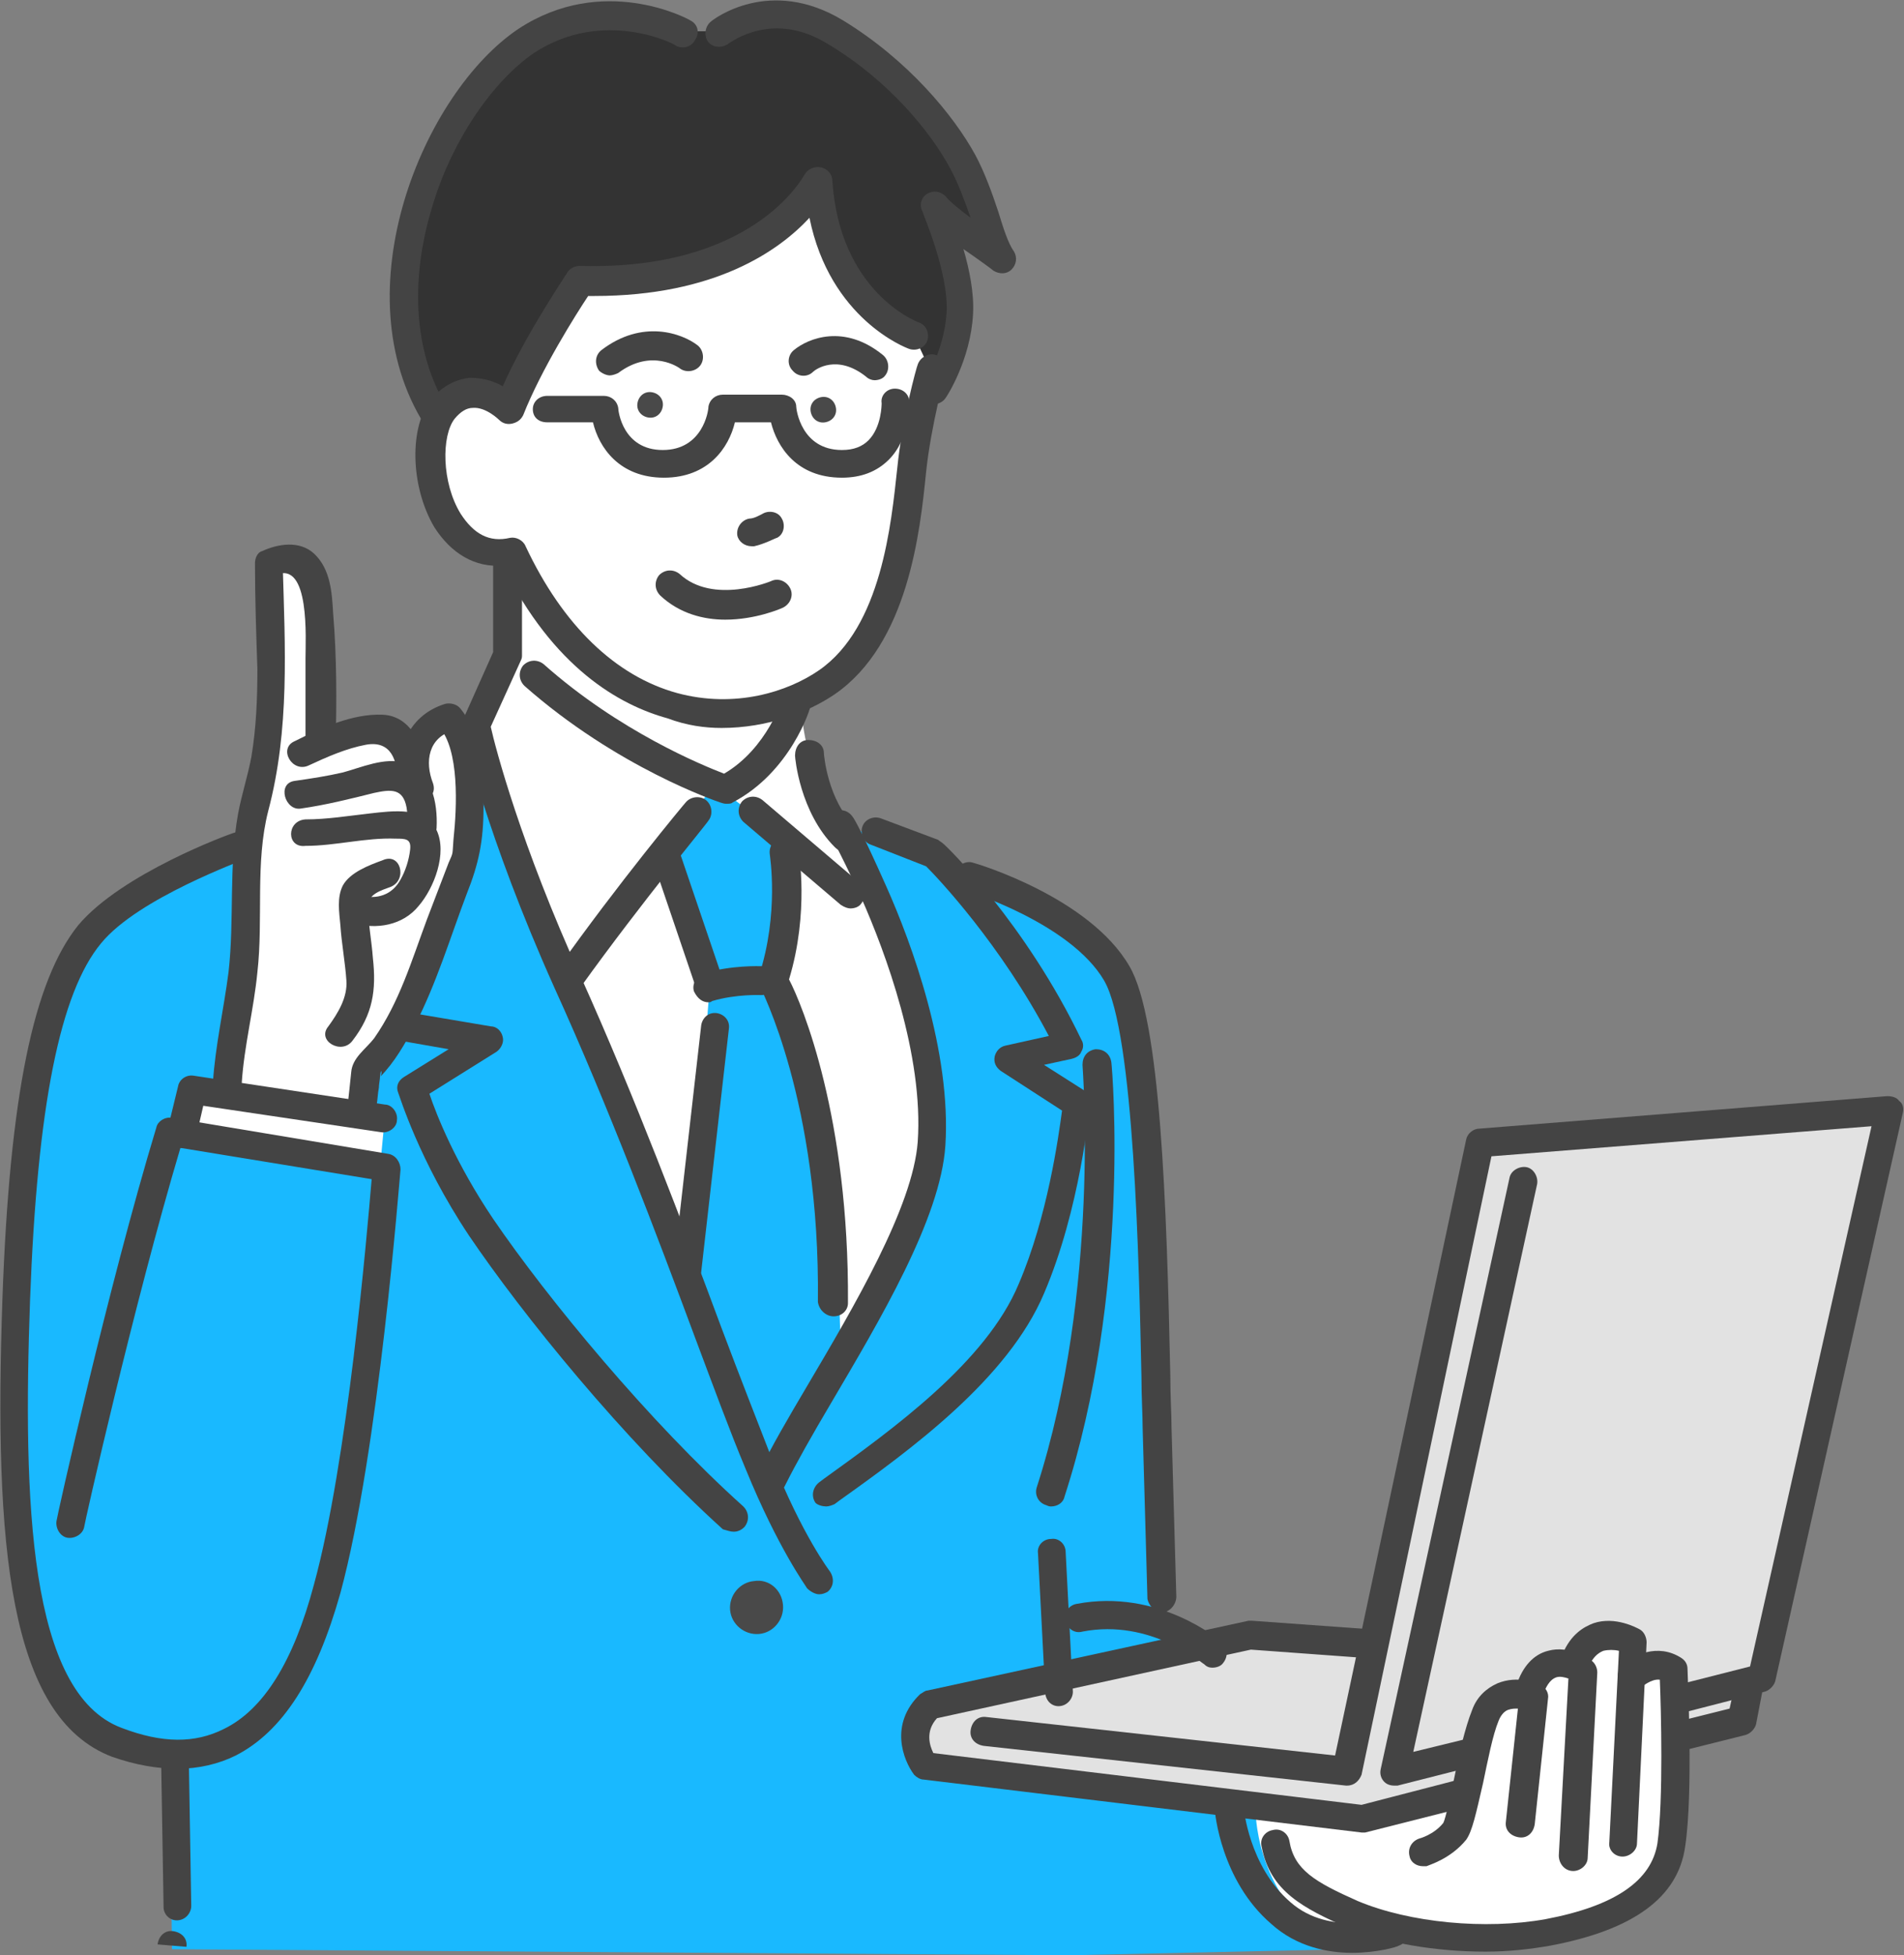 <?xml version="1.0" encoding="utf-8"?>
<!-- Generator: Adobe Illustrator 27.8.1, SVG Export Plug-In . SVG Version: 6.00 Build 0)  -->
<svg version="1.1" id="data" xmlns="http://www.w3.org/2000/svg" xmlns:xlink="http://www.w3.org/1999/xlink" x="0px" y="0px"
	 viewBox="0 0 158.3 162.5" style="enable-background:new 0 0 158.3 162.5;" xml:space="preserve">
<rect x="0" y="0" width="158.3" height="162.5" fill="#808080" stroke="none"/>
<style type="text/css">
	.st0{fill:#FFFFFF;}
	.st1{fill:#333333;}
	.st2{fill:#19B9FF;}
	.st3{fill:#E2E2E2;}
	.st4{fill:#444444;}
	.st5{fill:#494949;}
</style>
<g>
	<path class="st0" d="M76.1,28c0,0-7.4-3.8-7.9-12.6c0,0-5.6,9-19.8,8l-5.9,10.7c0,0-2.8-2.9-5.5,0c-2.7,2.9-0.6,12.1,5,11.9
		l0.3,8.4L39,61.7c0,0-1.7-4.9-4.8,1.1c0,0-1.6-4.2-7.6-0.9c0,0,1.7-19.1-4.3-15.1c0,0,0.5,11.5,0,14.6c-0.5,3.1-1.6,6.2-1.7,9.4
		c-0.1,3.3-2.1,20.1-2.1,20.1l-2.2-0.3l-1.2,3.2l17,3.8l36.3,17.9c0,0,9.3-13.8,9.1-22.1c-0.3-8.3-7.3-23.9-7.3-23.9
		s-3.6-5.6-3.6-11.5c0,0,4.3-2,6.4-6.6c2-4.6,4.4-19.9,4.4-19.9S78.5,28.1,76.1,28z"/>
	<path class="st0" d="M121.9,148.9l-9.1,2.3l-10.7-1.4c0,0,1.5,14.6,14.4,10.5c0,0,5,1.3,12.2,0.3c7.2-1,8.8-3.8,9.8-5.7
		c1.1-1.9,0.7-16.1,0.7-16.1s-0.4-3.7-5.8-3.6C127.9,135.3,121.7,141.2,121.9,148.9z"/>
	<path class="st1" d="M56.9,2.6h2.8c0,0,3.8-2.5,8.8-0.2c5,2.3,9.9,7.7,11.6,11c1.7,3.3,3,7.5,3,7.5l-5.1-3.3c0,0,4.9,9-0.9,15
		l0.2-1.9L76,27.9c0,0-7.1-3-7.8-12.5c0,0-5.5,9-19.8,8l-5.9,10.7c0,0-3.7-3.1-5.9,0.6c0,0-3.5-4.3-2.9-12
		C34.3,14.9,42.2-4.1,56.9,2.6z"/>
	<path class="st2" d="M14.3,162l-0.2-16.2c0,0-10.3,0.6-12.1-15.3C0.1,114.8,1.2,91,5.3,81.3c4.1-9.7,15.3-10.9,15.3-10.9
		s0.2,5.1-0.3,8.8C19.9,82.9,18.9,91,18.9,91l-2.7-0.4l-1.1,3.6L31.6,97l0.4-4.2l-1.9-0.2l0.4-3.8c0,0,2.2-2.3,4.1-7.4
		c2-5,3.4-8.1,4.1-10.2c0.7-2.1,0.7-7.5-0.1-9.2l1.8,0.7c0,0,2,7.6,5.7,15.9c3.7,8.3,11,26.9,11,26.9L59,82.1l-3.8-11.3l4.2-5.6
		l6.8,5.2c0,0,0.2,5.5-1.7,11.2c0,0,5.2,8.3,5.4,31.6c0,0,7.1-10.7,7.7-18.9c0.6-8.2-7.6-25.7-7.6-25.7l7.7,2.4l2.1,1.8
		c0,0,7.9,1,12.6,7.2c4.7,6.2,4.3,55.1,4.3,55.1l4.7,2.8l-21.9,4.8c0,0-2.7,2.2-0.4,5.1l25.3,2.9c0,0,0.1,8.1,7.5,11.3L89,162.5"/>
	<path class="st3" d="M157.1,92.3L123.1,95l-8.9,42l-10.3-1.2l-26.7,5.8c0,0-2.8,2.3-0.4,5.1l36.4,4.4l8.7-2.3c0,0,1.1-9.9,5.3-8
		c0,0-0.1-3.6,3.8-2.3c0,0,0.6-4.3,4.7-2.1v2.9c0,0,2.2-1.9,3.5-0.5l0.5,5.5l5.2-1.3l0.5-3.3l1.3-0.3L157.1,92.3z"/>
	<path class="st4" d="M25.4,68.1c1.8,0,3.6-0.3,5.4-0.5c1.8-0.2,4.6-0.6,5.5,1.4c0.9,1.9-0.2,4.8-1.5,6.3c-1.3,1.6-3.5,2-5.5,1.4
		c-1.5-0.4-0.8-2.7,0.6-2.3c1.4,0.4,2.7,0,3.4-1.3c0.4-0.7,0.7-1.6,0.8-2.5c0.1-0.9-0.4-0.9-1.2-0.9c-2.5-0.1-5,0.6-7.5,0.6
		C23.8,70.5,23.8,68.2,25.4,68.1L25.4,68.1z"/>
	<path class="st4" d="M32.5,73.7c-0.8,0.3-1.9,0.6-1.9,1.6c0,1.4,0.3,2.9,0.4,4.3c0.3,2.7,0,4.7-1.7,6.9c-0.9,1.2-3,0-2-1.2
		c0.8-1.1,1.6-2.4,1.5-3.8c-0.1-1.5-0.4-3.1-0.5-4.6c-0.1-1.1-0.3-2.3,0.2-3.3c0.6-1.1,2.2-1.7,3.3-2.1
		C33.3,70.8,33.9,73.1,32.5,73.7L32.5,73.7z"/>
	<path class="st4" d="M24.5,64.9c1.4-0.2,2.7-0.4,4-0.7c1.5-0.4,3.5-1.3,5.1-0.8c2.3,0.7,2.8,3.3,2.7,5.4c-0.1,1.5-2.4,1.5-2.4,0
		c0-0.6,0-1.1-0.1-1.7c-0.3-1.6-1.3-1.5-2.7-1.2c-2,0.5-4,1-6.1,1.3C23.7,67.4,23,65.1,24.5,64.9L24.5,64.9z"/>
	<path class="st4" d="M24.5,61.6c2.2-1.1,4.8-2.3,7.3-2.2c2.7,0.1,3.7,3.3,3.6,5.6c0,1.5-2.4,1.5-2.4,0c0.1-1.8-0.5-3.5-2.6-3.1
		c-1.6,0.3-3.2,1-4.7,1.7C24.3,64.3,23.1,62.2,24.5,61.6L24.5,61.6z"/>
	<path class="st4" d="M25.4,61.9c0-2.4,0-4.8,0-7.2c0-1.5,0.4-8.2-2.5-6.9c0.2-0.3,0.4-0.7,0.6-1c0.2,7,0.6,13.8-1.2,20.6
		c-1.1,4.3-0.4,9-0.9,13.4c-0.3,3.1-1.1,6.1-1.3,9.2c-0.1,1.5-2.5,1.5-2.4,0c0.2-3.1,0.9-6.1,1.3-9.2c0.5-4.4,0-8.8,0.8-13.2
		c0.3-1.6,0.8-3.1,1.1-4.7c0.4-2.4,0.5-4.8,0.5-7.3c-0.1-2.9-0.2-5.9-0.2-8.8c0-0.4,0.2-0.9,0.6-1c1.3-0.6,3.1-0.9,4.3,0.2
		c1.4,1.3,1.5,3.3,1.6,5c0.3,3.6,0.3,7.3,0.2,10.9C27.8,63.4,25.4,63.4,25.4,61.9L25.4,61.9z"/>
	<path class="st4" d="M33.7,65.8c-1.1-3.1,0.1-6.3,3.3-7.3c0.4-0.1,0.9,0,1.2,0.3c1.9,2.2,2,5.6,2,8.3c0,2.8-0.4,4.7-1.4,7.2
		c-1.4,3.7-2.5,7.4-4.3,10.9c-0.8,1.5-1.7,3.1-2.9,4.3c0.2-0.2,0.1-0.9,0-0.1c0,0.3-0.1,0.7-0.1,1c-0.1,0.5-0.1,1-0.2,1.5
		c-0.2,1.5-2.5,1.5-2.4,0c0.1-0.9,0.2-1.8,0.3-2.8c0.1-1.2,1.2-1.9,1.9-2.8c2.1-3,3.1-6.4,4.4-9.9c0.6-1.6,1.2-3.1,1.8-4.7
		c0.4-0.9,0.3-0.6,0.4-1.9c0.3-2.8,0.5-7.5-1.2-9.4c0.4,0.1,0.8,0.2,1.2,0.3c-2.1,0.6-2.4,2.6-1.7,4.4
		C36.5,66.6,34.2,67.2,33.7,65.8L33.7,65.8z"/>
	<path class="st4" d="M50.7,31.2c0.2,0,0.5-0.1,0.7-0.2c2.8-2.1,5.1-0.4,5.1-0.4c0.5,0.4,1.3,0.3,1.7-0.2c0.4-0.5,0.3-1.3-0.2-1.7
		c-1.3-1-4.6-2.2-8,0.4c-0.5,0.4-0.6,1.1-0.2,1.7C50,31,50.4,31.2,50.7,31.2z"/>
	<path class="st5" d="M53,33.5c0.1-0.6,0.6-1,1.2-0.9c0.6,0.1,1,0.6,0.9,1.2c-0.1,0.6-0.6,1-1.2,0.9C53.3,34.6,52.9,34.1,53,33.5z"
		/>
	<path class="st4" d="M72.7,31.6c0.3,0,0.7-0.1,0.9-0.4c0.4-0.5,0.3-1.3-0.2-1.7c-3.2-2.6-6.2-1.4-7.4-0.4c-0.5,0.4-0.6,1.2-0.1,1.7
		c0.4,0.5,1.2,0.6,1.7,0.1c0.2-0.2,2-1.5,4.4,0.4C72.2,31.5,72.5,31.6,72.7,31.6z"/>
	<path class="st5" d="M69.5,33.9c-0.1-0.6-0.6-1-1.2-0.9c-0.6,0.1-1,0.6-0.9,1.2c0.1,0.6,0.6,1,1.2,0.9C69.2,35,69.6,34.5,69.5,33.9
		z"/>
	<path class="st4" d="M62.5,45.4c0.1,0,0.1,0,0.2,0c0.9-0.2,1.8-0.7,1.9-0.7c0.6-0.3,0.7-1.1,0.4-1.6c-0.3-0.6-1.1-0.7-1.6-0.4
		c-0.2,0.1-0.7,0.4-1.1,0.4c-0.6,0.1-1.1,0.7-1,1.4C61.4,45,61.9,45.4,62.5,45.4z"/>
	<path class="st4" d="M60.3,51.5c2.5,0,4.6-0.9,4.8-1c0.6-0.3,0.9-1,0.6-1.6c-0.3-0.6-1-0.9-1.6-0.6l0,0c0,0-4.8,2-7.6-0.6
		c-0.5-0.4-1.2-0.4-1.7,0.1c-0.4,0.5-0.4,1.2,0.1,1.7C56.5,51,58.5,51.5,60.3,51.5z"/>
	<path class="st4" d="M60,60.5c3.8,0,7.2-1.3,9.4-2.8c6.1-4.2,7.1-13.5,7.6-18.5c0.4-3.8,1.6-8.2,1.6-8.2c0.2-0.6-0.2-1.3-0.8-1.5
		c-0.6-0.2-1.3,0.2-1.5,0.8c-0.1,0.2-1.3,4.6-1.7,8.6c-0.5,4.6-1.3,13.2-6.5,16.8c-2.6,1.8-7,3.2-11.8,1.9
		c-5.1-1.4-9.5-5.6-12.6-12.2c-0.2-0.5-0.8-0.8-1.3-0.7c-1.7,0.4-3-0.3-4.1-2c-1.6-2.6-1.6-6.5-0.5-7.9c0.5-0.6,1-0.9,1.5-0.9
		c1.1-0.1,2.2,1,2.2,1c0.3,0.3,0.7,0.4,1.1,0.3c0.4-0.1,0.7-0.3,0.9-0.7c1.5-3.8,4.4-8.4,5.4-9.9c0.2,0,0.3,0,0.5,0
		c10.1,0,15.4-3.8,17.9-6.5c1.7,8.4,8,10.8,8.3,10.9c0.6,0.2,1.3-0.1,1.5-0.7c0.2-0.6-0.1-1.3-0.7-1.5l0,0
		c-0.3-0.1-6.6-2.6-7.2-11.8c0-0.5-0.4-1-1-1.1c-0.5-0.1-1.1,0.2-1.3,0.6c-0.2,0.3-4.3,8-18.7,7.6c-0.4,0-0.8,0.2-1,0.5
		c-0.1,0.2-3.4,5-5.4,9.5c-0.7-0.4-1.6-0.7-2.7-0.7c-1.2,0.1-2.3,0.7-3.2,1.7c-1.9,2.3-1.8,7.3,0.2,10.7c1.4,2.2,3.4,3.4,5.7,3.2
		c4.2,8.5,9.7,11.6,13.7,12.7C57.1,60.3,58.6,60.5,60,60.5z"/>
	<path class="st4" d="M77.6,33.6c0.4,0,0.8-0.2,1-0.5c0.1-0.1,2.1-3.2,2.3-7c0.1-1.7-0.3-3.7-0.8-5.4c1.3,0.9,2.4,1.7,2.5,1.8
		c0.5,0.3,1.1,0.3,1.5-0.1c0.4-0.4,0.5-1,0.2-1.5c-0.5-0.7-0.9-2-1.3-3.3c-0.5-1.5-1.1-3.2-1.9-4.7C79.3,9.6,75.5,5,70.1,1.7
		c-6.1-3.7-10.8-0.1-11,0.1c-0.5,0.4-0.6,1.2-0.2,1.7C59.3,4,60.1,4,60.6,3.6c0.2-0.1,3.7-2.8,8.3,0.1c5,3,8.5,7.3,10.1,10.3
		c0.7,1.3,1.2,2.7,1.7,4.1c-0.8-0.6-1.7-1.3-2.1-1.8c-0.4-0.4-1-0.5-1.5-0.2c-0.5,0.3-0.7,0.9-0.4,1.5c0,0.1,2.2,5.1,2,8.4
		c-0.2,3.2-1.9,5.8-1.9,5.8c-0.4,0.5-0.2,1.3,0.3,1.6C77.2,33.5,77.4,33.6,77.6,33.6z"/>
	<path class="st4" d="M36.3,35.9c0.2,0,0.4-0.1,0.6-0.2c0.6-0.3,0.7-1.1,0.4-1.6c-3.8-6.1-2.5-13.2-1.4-16.8
		c1.6-5.5,5-10.5,8.5-12.9c5.8-3.8,11.8-0.7,11.8-0.6c0.6,0.3,1.3,0.1,1.6-0.5C58.2,2.7,58,2,57.4,1.7c-0.3-0.2-7.3-3.9-14.3,0.7
		c-7.9,5.3-14.8,21.8-7.8,32.9C35.6,35.7,35.9,35.9,36.3,35.9z"/>
	<path class="st4" d="M14.8,147c1.7,0,3.4-0.4,4.8-1.1c3.9-2,6.7-6.4,8.7-13.5c3.2-11.8,4.9-34.3,5-35.2c0-0.6-0.4-1.2-1-1.3l-18-3
		c-0.6-0.1-1.2,0.3-1.3,0.8c-4,13.2-8.3,32.5-8.3,32.7c-0.1,0.6,0.3,1.3,0.9,1.4c0.6,0.1,1.3-0.3,1.4-0.9c0-0.2,4.1-18.4,8-31.5
		L30.9,98c-0.4,4.7-2,23.5-4.8,33.7c-1.7,6.4-4.2,10.4-7.5,12c-2.4,1.2-5.1,1.2-8.5-0.1c-7.7-2.9-8.2-18.8-7.6-35.6
		C3.1,91.9,5,82.5,8.4,78.4c3.1-3.8,11.9-6.9,11.9-7c0.6-0.2,0.9-0.9,0.7-1.5c-0.2-0.6-0.9-0.9-1.5-0.7c-0.4,0.1-9.4,3.4-13,7.7
		C2.8,81.5,0.8,91,0.2,108c-0.7,20.4,0.5,34.7,9.1,38C11.3,146.7,13.1,147,14.8,147z"/>
	<path class="st4" d="M15.1,95.4c0.5,0,1-0.4,1.2-0.9l0.6-2.6l14.8,2.2c0.6,0.1,1.3-0.4,1.3-1c0.1-0.6-0.4-1.3-1-1.3l-15.9-2.4
		c-0.6-0.1-1.2,0.3-1.3,0.9L13.9,94c-0.1,0.6,0.3,1.3,0.9,1.4C14.9,95.4,15,95.4,15.1,95.4z"/>
	<path class="st4" d="M60.4,66.8c0.2,0,0.4,0,0.5-0.1c4.8-2.5,6.5-7.8,6.5-8.1c0.2-0.6-0.2-1.3-0.8-1.5c-0.6-0.2-1.3,0.2-1.5,0.8
		c0,0.1-1.3,4.3-4.9,6.4c-1.8-0.7-8.7-3.5-15-9.1c-0.5-0.4-1.2-0.4-1.7,0.1c-0.4,0.5-0.4,1.2,0.1,1.7c7.7,6.8,16,9.6,16.3,9.7
		C60.2,66.8,60.3,66.8,60.4,66.8z"/>
	<path class="st4" d="M68.1,132.5c0.3,0,0.5-0.1,0.7-0.2c0.5-0.4,0.6-1.1,0.2-1.7l0,0c0,0-2.3-3-4.8-9.3c-1.2-3.1-2.7-6.9-4.2-10.9
		c-3.2-8.6-7.2-19.2-11.7-29.2c-5-11-7.1-19-7.5-20.8l2.5-5.5c0.1-0.2,0.1-0.3,0.1-0.5v-7.9c0-0.7-0.6-1.2-1.2-1.2
		c-0.7,0-1.2,0.5-1.2,1.2v7.7l-2.5,5.6c-0.1,0.2-0.1,0.5-0.1,0.7c0.1,0.4,2,8.9,7.7,21.6c4.5,9.9,8.5,20.5,11.7,29.1
		c1.5,4,2.9,7.8,4.2,10.9c2.7,6.6,5,9.7,5.1,9.9C67.4,132.3,67.8,132.5,68.1,132.5z"/>
	<path class="st4" d="M61,127.3c0.3,0,0.6-0.1,0.9-0.4c0.4-0.5,0.4-1.2-0.1-1.7c-7.8-7-16.3-17.3-20.8-23.9
		c-3.1-4.6-4.7-8.6-5.3-10.4l5.6-3.5c0.4-0.3,0.6-0.8,0.5-1.2c-0.1-0.5-0.5-0.9-1-0.9l-7.1-1.2c-0.6-0.1-1.3,0.3-1.4,1
		c-0.1,0.6,0.3,1.3,1,1.4l4,0.7l-3.7,2.3c-0.5,0.3-0.7,0.8-0.5,1.3c0.1,0.2,1.7,5.6,5.9,11.9c4.4,6.5,12.8,16.9,21.1,24.4
		C60.5,127.2,60.7,127.3,61,127.3z"/>
	<path class="st4" d="M64.2,124.1c0.4,0,0.9-0.2,1.1-0.7c0.9-1.8,2.2-4.1,3.8-6.8c4-6.8,9.1-15.3,9.5-21.4
		c0.5-7.8-2.8-16.8-4.9-21.5c-2-4.5-2.7-5.7-2.8-5.8c-0.4-0.6-1.1-0.7-1.6-0.4c-0.6,0.4-0.7,1.1-0.4,1.6c0,0.1,0.7,1.2,2.7,5.5
		c2,4.5,5.2,13.1,4.7,20.3c-0.4,5.4-5.3,13.7-9.2,20.3c-1.6,2.7-3,5.1-3.9,7c-0.3,0.6,0,1.3,0.5,1.6C63.9,124,64,124.1,64.2,124.1z"
		/>
	<path class="st4" d="M70.3,70.8c0.3,0,0.6-0.1,0.8-0.4c0.5-0.5,0.5-1.2,0-1.7c-2.3-2.2-2.6-6-2.6-6.1c0-0.7-0.6-1.1-1.3-1.1
		c-0.7,0-1.1,0.6-1.1,1.3c0,0.2,0.4,4.7,3.3,7.6C69.7,70.7,70,70.8,70.3,70.8z"/>
	<path class="st4" d="M70.7,75.5c0.3,0,0.7-0.1,0.9-0.4c0.4-0.5,0.4-1.2-0.1-1.7l-8.1-6.9c-0.5-0.4-1.2-0.4-1.7,0.1
		c-0.4,0.5-0.4,1.2,0.1,1.7l8.1,6.9C70.2,75.4,70.5,75.5,70.7,75.5z"/>
	<path class="st4" d="M47.3,82.5c0.4,0,0.7-0.2,1-0.5c5.1-7.1,10.6-13.7,10.6-13.8c0.4-0.5,0.3-1.3-0.2-1.7
		c-0.5-0.4-1.3-0.3-1.7,0.2c-0.1,0.1-5.6,6.7-10.7,13.9c-0.4,0.5-0.3,1.3,0.3,1.7C46.8,82.4,47.1,82.5,47.3,82.5z"/>
	<path class="st4" d="M69.3,109.4c0.7,0,1.2-0.5,1.2-1.1c0.1-15.4-3.8-24.8-4.9-26.9c1.7-5.6,0.8-10.6,0.8-10.8
		c-0.1-0.6-0.7-1.1-1.4-1c-0.6,0.1-1.1,0.7-1,1.4c0,0.1,0.8,4.9-0.9,10.1c-0.1,0.3-0.1,0.6,0.1,0.9c0,0.1,5,9.5,4.8,26.2
		C68.1,108.9,68.7,109.4,69.3,109.4C69.3,109.4,69.3,109.4,69.3,109.4z"/>
	<path class="st4" d="M59,83c0.1,0,0.3,0,0.4-0.1c0.6-0.2,1-0.9,0.7-1.5l-3.6-10.6c-0.2-0.6-0.9-1-1.5-0.7c-0.6,0.2-1,0.9-0.7,1.5
		l3.6,10.6C58.1,82.7,58.6,83,59,83z"/>
	<path class="st4" d="M58.9,83.3c0.1,0,0.2,0,0.3-0.1c2-0.6,4.1-0.5,4.1-0.5c0.6,0,1.2-0.5,1.2-1.2c0-0.7-0.5-1.2-1.2-1.2
		c-0.1,0-2.5-0.1-4.8,0.6c-0.6,0.2-1,0.9-0.8,1.5C58,83,58.4,83.3,58.9,83.3z"/>
	<path class="st4" d="M57.1,106.8c0.6,0,1.1-0.4,1.2-1.1l2.3-20.2c0.1-0.7-0.4-1.2-1-1.3c-0.7-0.1-1.2,0.4-1.3,1l-2.3,20.2
		c-0.1,0.7,0.4,1.2,1,1.3C57,106.8,57,106.8,57.1,106.8z"/>
	<path class="st5" d="M65.1,133.4c0.1,1.2-0.8,2.3-2,2.4c-1.2,0.1-2.3-0.8-2.4-2c-0.1-1.2,0.8-2.3,2-2.4
		C63.9,131.2,65,132.1,65.1,133.4z"/>
	<path class="st4" d="M14.7,159.6C14.8,159.6,14.8,159.6,14.7,159.6c0.7,0,1.2-0.6,1.2-1.2l-0.2-12.1c0-0.7-0.6-1.2-1.2-1.1
		c-0.7,0-1.2,0.6-1.1,1.2l0.2,12.1C13.6,159.1,14.1,159.6,14.7,159.6z"/>
	<path class="st4" d="M15.5,161.8c0.1-0.7-0.4-1.2-1.1-1.3c-0.7-0.1-1.2,0.4-1.3,1.1"/>
	<path class="st4" d="M118.3,155.1c0.1,0,0.2,0,0.3,0c0.2-0.1,2-0.6,3.3-2.2c0.5-0.7,0.8-2.1,1.4-4.7c0.4-1.9,0.8-4,1.3-5.2
		c0.2-0.5,0.5-0.8,0.8-0.9c0.3-0.1,0.5-0.1,0.8-0.1l-1,9.4c-0.1,0.7,0.4,1.2,1.1,1.3c0.7,0.1,1.2-0.4,1.3-1.1l1.1-10.4
		c0.1-0.5-0.2-1-0.7-1.2c-0.2-0.1-1.8-0.8-3.5-0.1c-0.9,0.4-1.7,1.1-2.1,2.2c-0.6,1.5-1.1,3.7-1.5,5.7c-0.3,1.4-0.7,3.3-0.9,3.7
		c-0.8,1-2,1.3-2,1.3c-0.6,0.2-1,0.8-0.8,1.5C117.3,154.8,117.8,155.1,118.3,155.1z"/>
	<path class="st4" d="M130.8,155.5c0.6,0,1.2-0.5,1.2-1.1l0.8-15.4c0-0.4-0.2-0.8-0.5-1c-0.2-0.1-1.8-1.3-3.6-0.8
		c-1.2,0.3-2.1,1.3-2.6,2.8c-0.2,0.6,0.1,1.3,0.7,1.5c0.6,0.2,1.3-0.1,1.5-0.7c0.2-0.5,0.5-1.2,1.1-1.4c0.3-0.1,0.7,0,1,0.1
		l-0.8,14.7C129.6,154.9,130.1,155.5,130.8,155.5C130.8,155.5,130.8,155.5,130.8,155.5z"/>
	<path class="st4" d="M134.9,154.3c0.6,0,1.2-0.5,1.2-1.1l0.8-16.7c0-0.4-0.2-0.9-0.6-1.1c-0.2-0.1-2-1.1-3.8-0.5
		c-0.8,0.3-1.9,0.9-2.6,2.6c-0.3,0.6,0,1.3,0.6,1.6c0.6,0.3,1.3,0,1.6-0.6c0.3-0.7,0.7-1.1,1.2-1.3c0.4-0.1,0.9-0.1,1.3,0l-0.8,15.9
		C133.7,153.7,134.2,154.3,134.9,154.3C134.9,154.3,134.9,154.3,134.9,154.3z"/>
	<path class="st4" d="M123.5,162.2c1.9,0,3.7-0.2,5.4-0.5c6.9-1.3,10.6-4,11.2-8.2c0.7-4.5,0.2-14.3,0.2-14.8c0-0.4-0.2-0.7-0.5-0.9
		c-2-1.3-4.1-0.2-4.9,0.6c-0.5,0.4-0.5,1.2-0.1,1.7c0.4,0.5,1.2,0.5,1.7,0.1c0,0,0.8-0.7,1.5-0.6c0.1,2.4,0.3,10-0.2,13.6
		c-0.5,3.1-3.5,5.2-9.3,6.3c-5,0.9-11.3,0.3-15.6-1.5c-3.6-1.6-5.3-2.6-5.7-5c-0.1-0.6-0.7-1.1-1.4-0.9c-0.6,0.1-1.1,0.7-0.9,1.4
		c0.7,3.7,3.5,5.1,7.1,6.7C115.2,161.5,119.4,162.2,123.5,162.2z"/>
	<path class="st4" d="M112,148.4c0.6,0,1-0.4,1.2-0.9L124,96.1l31.6-2.5l-10.1,44.9l-6.3,1.6c-0.6,0.2-1,0.8-0.9,1.4
		c0.2,0.6,0.8,1,1.4,0.9l7-1.8c0.4-0.1,0.8-0.5,0.9-0.9l10.6-47.2c0.1-0.4,0-0.8-0.3-1c-0.2-0.3-0.6-0.4-1-0.4L123,93.8
		c-0.5,0-1,0.4-1.1,0.9L111,145.9l-29-3.2c-0.7-0.1-1.2,0.4-1.3,1.1c-0.1,0.7,0.4,1.2,1.1,1.3l30.1,3.3
		C111.9,148.4,111.9,148.4,112,148.4z"/>
	<path class="st4" d="M115.9,148.4c0.1,0,0.2,0,0.3,0l6.3-1.6c0.6-0.2,1-0.8,0.9-1.4c-0.2-0.6-0.8-1-1.4-0.9l-4.5,1.1l10.3-47.2
		c0.1-0.6-0.3-1.3-0.9-1.4c-0.6-0.1-1.3,0.3-1.4,0.9l-10.7,49.1c-0.1,0.4,0,0.8,0.3,1.1C115.3,148.3,115.6,148.4,115.9,148.4z"/>
	<path class="st4" d="M113.2,152.3c0.1,0,0.2,0,0.3,0l8.3-2.1c0.6-0.2,1-0.8,0.9-1.4c-0.2-0.6-0.8-1-1.4-0.9l-8.1,2.1l-35.6-4.3
		c-0.3-0.6-0.7-1.8,0.3-2.9l26.1-5.7l9.6,0.7c0.7,0,1.2-0.4,1.3-1.1c0-0.7-0.4-1.2-1.1-1.3l-9.7-0.7c-0.1,0-0.2,0-0.3,0l-26.7,5.8
		c-0.2,0-0.4,0.2-0.6,0.3c-2.6,2.5-1.4,5.5-0.5,6.7c0.2,0.2,0.5,0.4,0.8,0.4l36.4,4.4C113.1,152.3,113.1,152.3,113.2,152.3z"/>
	<path class="st4" d="M139.6,145.5c0.1,0,0.2,0,0.3,0l5.2-1.3c0.4-0.1,0.8-0.5,0.9-0.9l0.5-2.6c0.1-0.6-0.3-1.3-0.9-1.4
		c-0.6-0.1-1.3,0.3-1.4,0.9l-0.4,1.8l-4.4,1.1c-0.6,0.2-1,0.8-0.9,1.4C138.6,145.2,139.1,145.5,139.6,145.5z"/>
	<path class="st4" d="M68.7,125.2c0.2,0,0.5-0.1,0.7-0.2l0.4-0.3c5.9-4.2,14-10.1,17-17.2c3-7,3.8-15.4,3.8-15.8
		c0-0.4-0.2-0.9-0.5-1.1l-3.3-2.1l2.3-0.5c0.4-0.1,0.7-0.3,0.8-0.6c0.2-0.3,0.2-0.7,0-1c-4.6-9.6-11.2-16.1-11.5-16.3
		c-0.1-0.1-0.3-0.2-0.4-0.3l-4.8-1.8c-0.6-0.2-1.3,0.1-1.5,0.7c-0.2,0.6,0.1,1.3,0.7,1.5L77,72c1,1,6.2,6.5,10.2,14.1l-3.6,0.8
		c-0.5,0.1-0.8,0.5-0.9,0.9c-0.1,0.5,0.1,0.9,0.5,1.2l5.1,3.3c-0.3,2.2-1.2,8.8-3.6,14.4c-2.7,6.5-10.5,12.1-16.2,16.2l-0.4,0.3
		c-0.5,0.4-0.7,1.1-0.3,1.7C68,125.1,68.4,125.2,68.7,125.2z"/>
	<path class="st4" d="M89.7,148.9c0-0.7-0.6-1.2-1.3-1.1c-0.7,0-1.2,0.6-1.1,1.3"/>
	<path class="st4" d="M88,141.8C88,141.8,88.1,141.8,88,141.8c0.7,0,1.2-0.6,1.2-1.2L88.6,129c0-0.7-0.6-1.2-1.2-1.1
		c-0.7,0-1.2,0.6-1.1,1.2l0.6,11.5C86.9,141.3,87.4,141.8,88,141.8z"/>
	<path class="st4" d="M87.4,125.2c0.5,0,1-0.3,1.1-0.8c5.5-16.9,4-35.3,3.9-36.1c-0.1-0.7-0.6-1.1-1.3-1.1c-0.7,0.1-1.1,0.6-1.1,1.3
		c0,0.2,1.5,18.7-3.8,35.1c-0.2,0.6,0.1,1.3,0.8,1.5C87.2,125.2,87.3,125.2,87.4,125.2z"/>
	<path class="st4" d="M112.4,162.3c2.1,0,3.8-0.5,3.9-0.6c0.6-0.2,1-0.9,0.8-1.5c-0.2-0.6-0.9-1-1.5-0.8c-0.1,0-5,1.6-8.3-1.3
		c-3.5-3-3.9-7.9-3.9-7.9c-0.1-0.7-0.6-1.1-1.3-1.1c-0.7,0.1-1.1,0.6-1.1,1.3c0,0.2,0.5,5.9,4.7,9.5
		C107.8,161.8,110.4,162.3,112.4,162.3z"/>
	<path class="st4" d="M100.8,138.6c0.3,0,0.7-0.1,0.9-0.4c0.4-0.5,0.4-1.2-0.1-1.7c-0.2-0.2-5.3-4.5-12.1-3.2
		c-0.6,0.1-1.1,0.7-0.9,1.4c0.1,0.6,0.7,1.1,1.4,0.9c5.7-1.1,10,2.7,10.1,2.7C100.3,138.5,100.5,138.6,100.8,138.6z"/>
	<path class="st4" d="M96.6,134C96.6,134,96.6,134,96.6,134c0.7,0,1.2-0.7,1.2-1.3c0-0.1-0.2-7-0.4-14.1c0-1.1-0.1-2.5-0.1-4.3
		c-0.3-14.1-0.8-29.6-3.4-34c-3.3-5.7-12.6-8.5-13-8.6c-0.6-0.2-1.3,0.2-1.5,0.8c-0.2,0.6,0.2,1.3,0.8,1.5c0.1,0,8.8,2.7,11.6,7.5
		c2.5,4.3,2.9,23.6,3.1,32.9c0,1.7,0.1,3.2,0.1,4.3c0.2,7.1,0.4,14.1,0.4,14.2C95.5,133.4,96,134,96.6,134z"/>
	<path class="st4" d="M70,39.7c1.6,0,2.9-0.5,3.9-1.5c1.8-1.8,1.7-4.7,1.7-4.8c0-0.6-0.5-1.1-1.2-1.1c0,0,0,0,0,0
		c-0.7,0-1.2,0.6-1.1,1.2c0,0.1,0,2-1.1,3.1c-0.5,0.5-1.2,0.8-2.2,0.8c-3.4,0-3.8-3.4-3.8-3.6c0-0.6-0.6-1-1.2-1h-4.9
		c-0.6,0-1.1,0.4-1.2,1c0,0.4-0.5,3.6-3.8,3.6c-3.3,0-3.7-3.2-3.7-3.5c-0.1-0.6-0.6-1-1.2-1h-4.7c-0.7,0-1.2,0.5-1.2,1.1
		c0,0.7,0.5,1.1,1.2,1.1h3.8c0.5,2.1,2.2,4.6,5.9,4.6c3.7,0,5.4-2.5,5.9-4.6h3C64.6,37.1,66.2,39.7,70,39.7z"/>
</g>
</svg>
